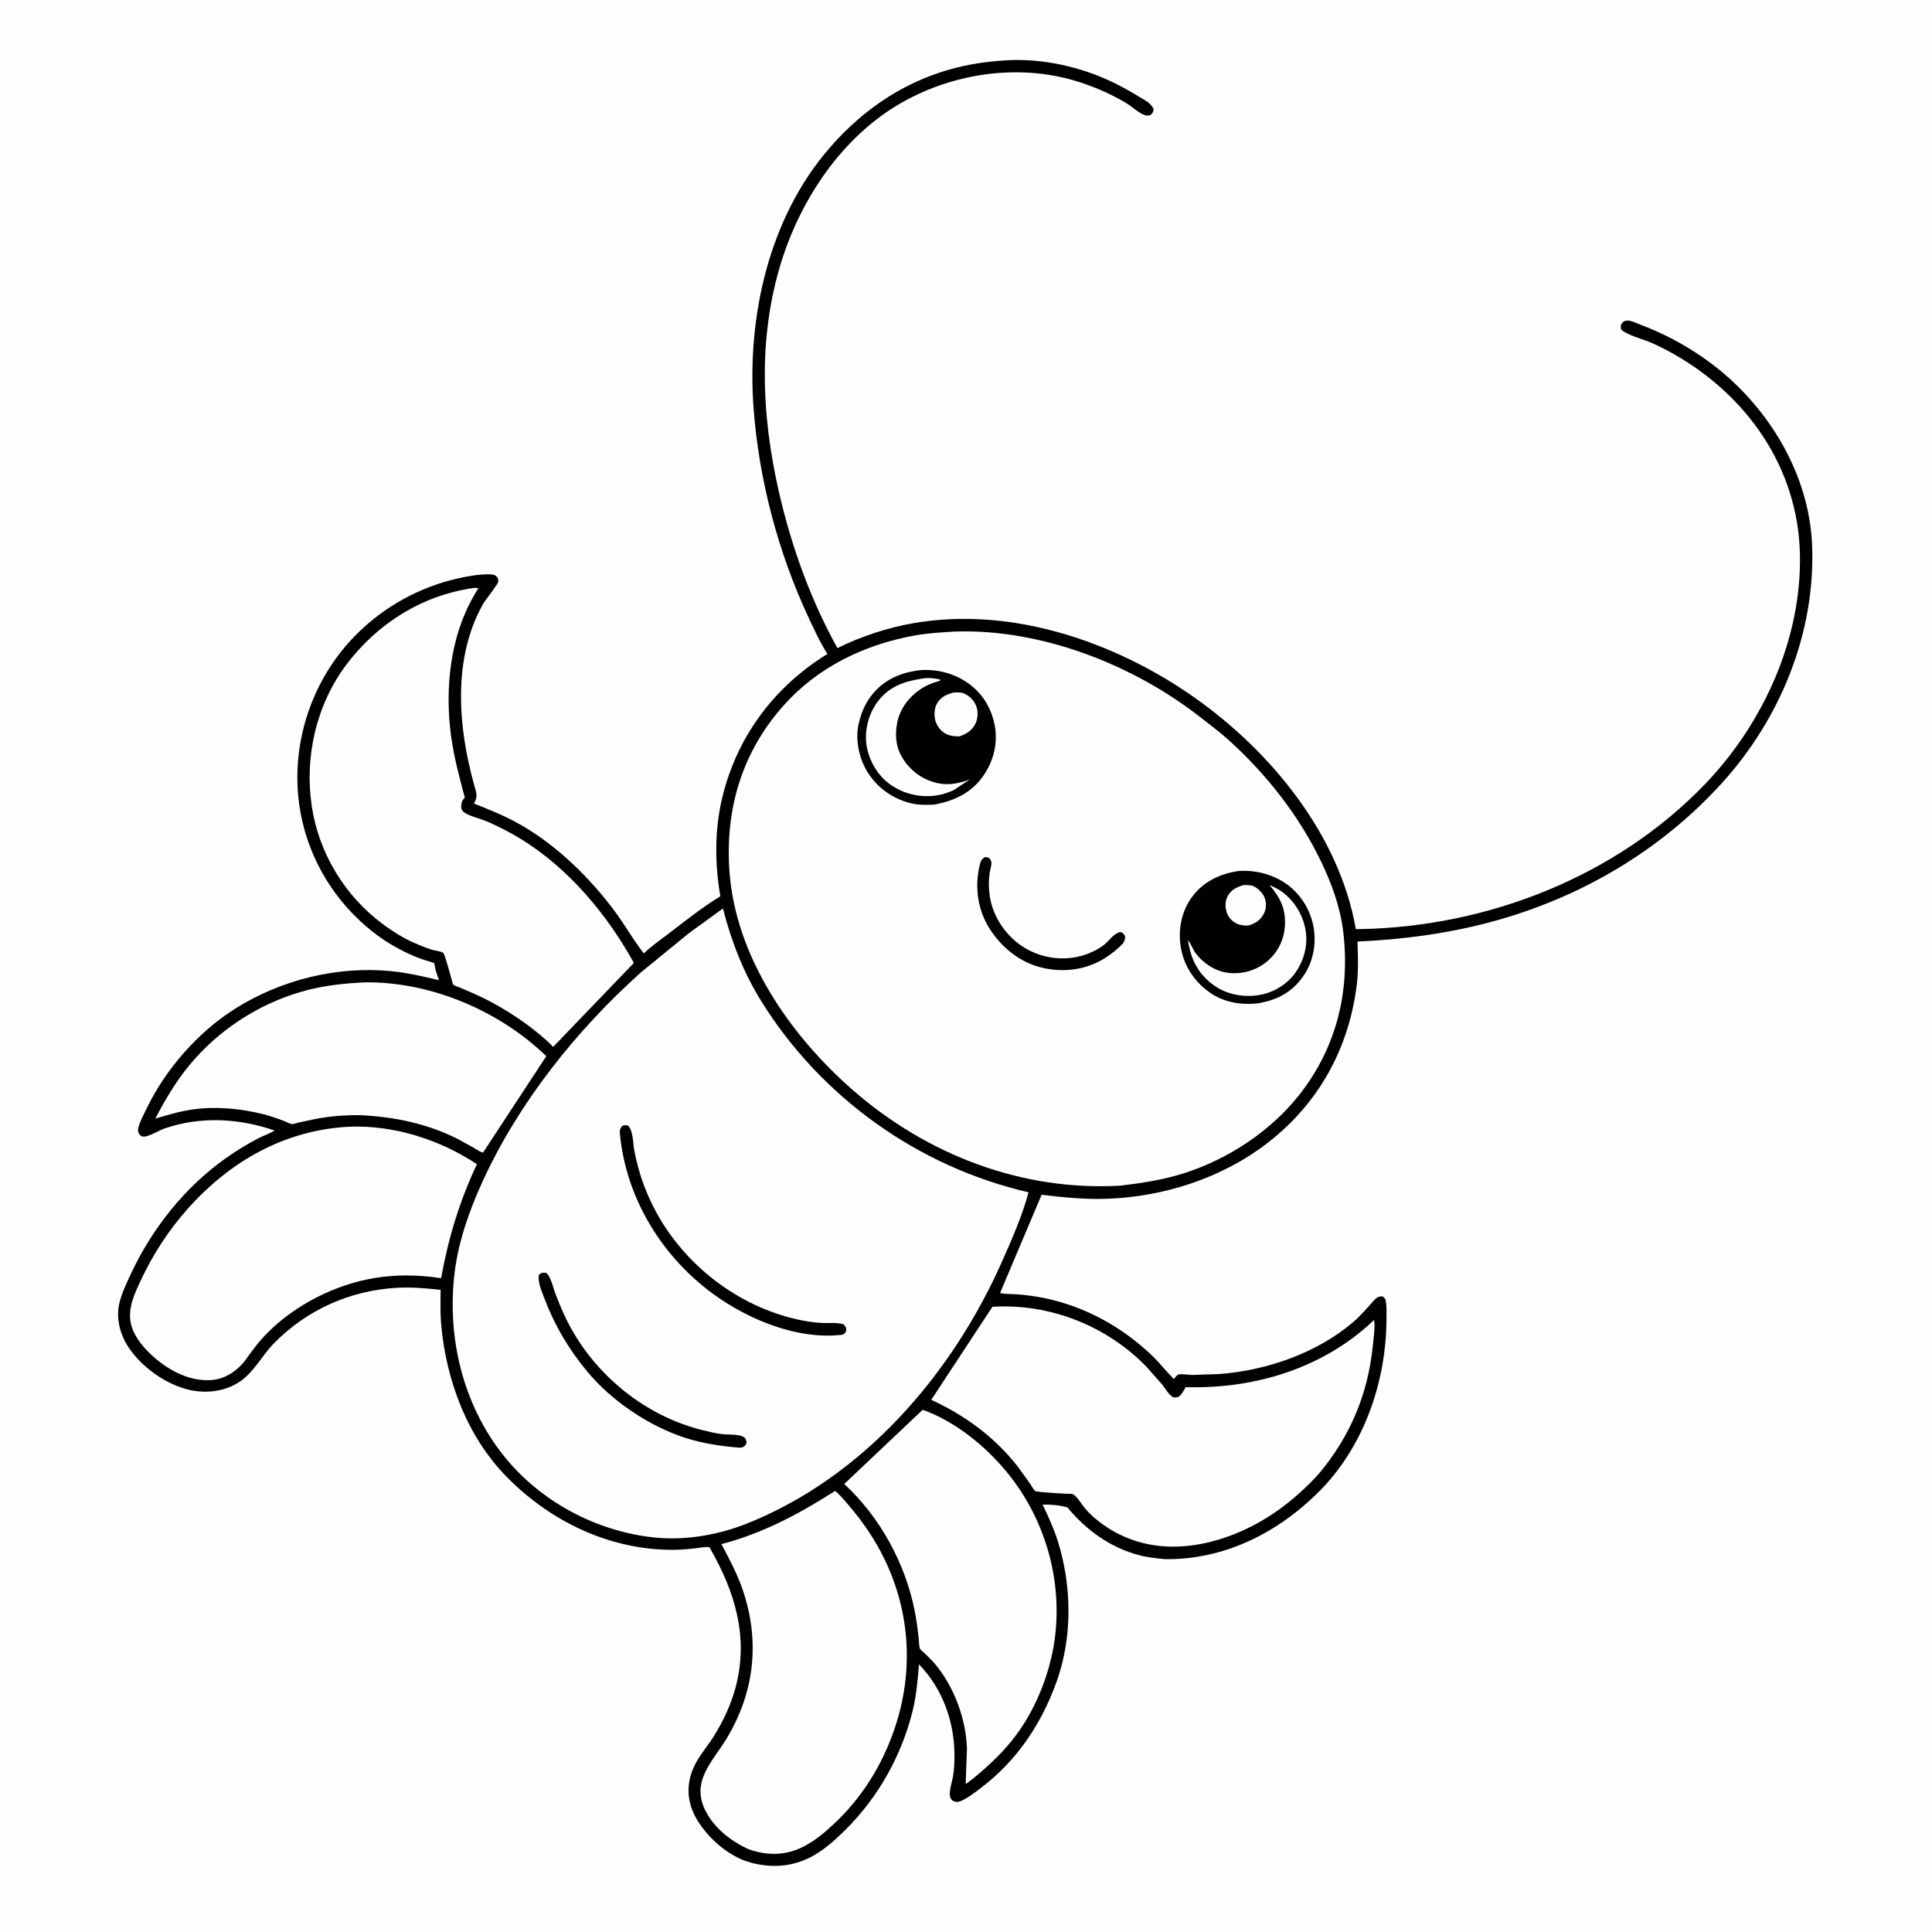 <svg version="1.1" xmlns="http://www.w3.org/2000/svg" style="display: block;" viewBox="0 0 2048 2048" width="1024" height="1024">
<path transform="translate(0,0)" fill="rgb(254,254,254)" d="M -0 -0 L 2048 0 L 2048 2048 L -0 2048 L -0 -0 z"/>
<path transform="translate(0,0)" fill="rgb(0,0,0)" d="M 1060.15 64.421 C 1098.15 60.849 1138.82 68.873 1173.44 84.322 C 1185.53 89.72 1197.05 96.069 1208.31 103.026 C 1214.16 106.647 1220.4 109.364 1222.95 116 C 1222.12 119.221 1221.85 119.698 1219.5 122.055 C 1216.75 122.557 1215.44 122.882 1212.74 121.757 C 1205.89 118.907 1199.47 112.582 1192.92 108.714 C 1176.19 98.831 1157.46 90.841 1138.8 85.376 C 1079.12 67.898 1012.66 77.478 958.607 107.231 C 892.457 143.641 846.506 213.622 826.008 284.947 C 802.059 368.276 808.571 454.75 829.646 537.916 C 842.654 589.246 861.977 640.712 887.729 687.038 C 912.756 674.579 940.255 665.553 967.793 660.691 C 1071.6 642.363 1182.09 680.081 1266.56 739.683 C 1347.58 796.857 1419.91 885.263 1437.22 984.929 L 1441.61 984.895 C 1577.19 982.481 1713.82 929.024 1808.07 830.491 C 1869.62 766.141 1910.23 676.206 1907.97 586.5 C 1905.69 495.729 1852.05 419.528 1774.43 375.405 C 1766.34 370.802 1758.05 366.63 1749.5 362.924 C 1741.21 359.328 1724.87 355.372 1718.5 349.296 C 1717.93 346.363 1717.92 345.82 1718.88 343 C 1720.86 340.987 1722.07 339.97 1725 339.835 C 1728.97 339.653 1735.12 342.749 1738.95 344.188 C 1773.25 357.041 1806.49 376.897 1833.67 401.539 C 1883.31 446.553 1918.2 510.282 1920.91 578.114 C 1924.61 671.136 1887.03 762.406 1824.66 830.799 C 1758.89 902.914 1673.63 952.494 1579.45 977.579 C 1533.52 989.814 1486.39 995.931 1438.99 998.087 C 1439.52 1013.03 1440.08 1028.84 1438.26 1043.68 C 1430.01 1110.95 1398.28 1168.91 1344.64 1210.78 C 1295.76 1248.95 1232.8 1269.16 1170.95 1270.82 C 1148.46 1271.42 1126.45 1269.17 1104.15 1266.49 L 1060.09 1370.67 C 1065.58 1371.96 1071.89 1371.59 1077.55 1372.01 C 1086.94 1372.69 1096.42 1373.89 1105.65 1375.73 C 1149.7 1384.53 1189.63 1406.52 1221.89 1437.61 C 1229.87 1445.3 1236.56 1454.26 1244.5 1461.89 L 1246.31 1459.27 C 1246.4 1459.18 1248.67 1457.18 1249 1457.06 C 1251.48 1456.17 1260.29 1457.45 1263.49 1457.5 L 1292.34 1456.56 C 1342.31 1452.82 1395.88 1434.45 1434.24 1401.62 C 1442.3 1394.73 1448.85 1387.06 1455.81 1379.16 C 1459.15 1375.37 1460.56 1374.38 1465.5 1374.11 L 1468.5 1376.97 C 1470.23 1383.74 1469.76 1392 1469.71 1399 C 1469.32 1466.03 1445.13 1535.01 1396.78 1582.6 C 1352.92 1625.77 1296.95 1653.56 1234.72 1652.79 C 1225.64 1651.81 1216.58 1650.95 1207.72 1648.63 C 1177.17 1640.61 1151.36 1622.05 1131.49 1597.88 C 1123.57 1595.65 1113.46 1594.65 1105.25 1595.02 C 1111.08 1607.36 1116.82 1619.54 1120.98 1632.57 C 1136.18 1680.21 1137.08 1734.9 1120.18 1782.27 C 1104.32 1826.73 1078.43 1865.77 1040.64 1894.63 C 1034 1899.69 1025.96 1906.09 1018.23 1909.3 C 1014.82 1910.72 1012.56 1910.12 1009.37 1908.63 C 1008.14 1906.84 1007.23 1906.01 1006.95 1903.81 C 1006.18 1897.71 1009.12 1889.3 1010.2 1883.16 C 1011.3 1876.87 1011.69 1870.11 1011.78 1863.72 C 1012.32 1826.8 999.956 1790.88 974.161 1764.24 C 972.799 1781.03 971.392 1797.81 967.278 1814.21 C 955.442 1861.37 931.012 1905.04 896.486 1939.38 C 886.632 1949.18 875.841 1959.06 863.84 1966.14 C 842.556 1978.68 819.744 1980.75 796.164 1974.54 C 772.674 1968.35 749.706 1948.16 737.914 1927.29 C 726.636 1907.33 727.425 1886.07 739.062 1866.27 C 744.409 1857.18 751.451 1849 757.011 1839.93 C 766.812 1823.95 774.821 1807.14 779.69 1789 C 794.097 1735.34 778.941 1686.78 752.033 1640.11 C 747.562 1639.49 741.995 1640.71 737.5 1641.21 C 729.314 1642.13 721.323 1642.89 713.07 1642.89 C 646.388 1642.95 584.246 1613.14 537.834 1566.28 C 495.016 1523.05 472.66 1462.65 467.565 1402.8 C 466.566 1391.07 466.997 1379.07 467.052 1367.31 C 451.452 1365.56 436.229 1364.24 420.502 1365.14 C 371.096 1367.97 325.248 1388.45 290.551 1423.79 C 277.966 1436.61 269.543 1454.02 254.647 1464.29 C 239.724 1474.58 220.422 1477.26 202.863 1473.79 C 177.217 1468.72 150.147 1449.46 135.967 1427.77 C 127.232 1414.4 122.84 1397.41 126.476 1381.64 C 128.907 1371.1 133.869 1360.84 138.406 1351.06 C 160.78 1302.82 195.878 1258.37 239.517 1227.63 C 250.522 1219.87 262.031 1212.75 273.98 1206.55 C 279.498 1203.68 285.88 1201.7 291.064 1198.39 C 253.063 1185.3 212.701 1183.12 174.356 1196.26 C 168.115 1198.39 158.203 1204.97 152.039 1204.84 C 150.197 1204.8 148.739 1203.81 147.68 1202.28 C 146.195 1200.14 146.049 1198 146.641 1195.54 C 148.242 1188.87 152.315 1181.54 155.291 1175.35 C 175.535 1133.23 210.312 1093.59 249.934 1068.81 C 298.391 1038.51 357.309 1023.96 414.348 1029.42 C 431.712 1031.08 448.371 1035.06 465.301 1039.01 C 463.951 1035.18 462.583 1031.37 461.6 1027.43 C 461.265 1026.08 460.794 1022.12 460.135 1021.14 C 459.494 1020.18 451.041 1018.08 449.301 1017.5 C 442.082 1015.13 435.122 1011.96 428.303 1008.63 C 408.641 999.019 391.379 986.175 375.967 970.667 C 336.5 930.952 314.503 877.555 315.233 821.5 C 315.967 765.119 339.147 710.291 379.481 670.844 C 408.895 642.077 445.573 622.07 485.678 613.098 C 496.614 610.651 508.764 608.404 520 608.903 C 524.177 609.089 524.759 609.374 527.607 612.5 C 527.834 613.833 528.394 615.152 528.289 616.5 C 528.088 619.059 514.366 636.087 511.782 640.717 C 479.553 698.479 485.559 770.8 502.636 832.11 C 504.627 839.256 506.882 843.966 502.897 850.803 L 502.314 851.76 C 520.095 858.71 537.369 865.799 553.903 875.454 C 591.644 897.494 625.545 930.893 651.607 965.867 C 662.443 980.408 671.31 996.482 682.481 1010.68 C 690.119 1003.08 699.789 996.582 708.327 989.99 C 726.227 976.17 744.391 961.961 763.61 950.033 C 757.682 915.837 757.429 880.195 765.447 846.312 C 780.846 781.24 820.396 728.182 877.118 693.206 C 869.137 680.83 862.918 667.033 856.695 653.7 C 824.721 585.2 804.351 507.789 798.793 432.392 C 791.7 336.17 814.779 231.281 879.279 156.94 C 926.814 102.152 987.365 69.547 1060.15 64.421 z"/>
<path transform="translate(0,0)" fill="rgb(254,254,254)" d="M 384.327 1041.44 L 387.601 1041.33 C 456.773 1040.66 529.51 1071.53 579.077 1119.61 L 512.06 1221.78 C 508.983 1221.22 505.883 1218.83 503.167 1217.27 L 484.868 1207.18 C 452.169 1190.95 419.428 1184.19 383.177 1182.15 C 366.49 1181.89 350.127 1183.11 333.74 1186.29 L 315.894 1190.1 C 314.534 1190.42 310.755 1191.8 309.501 1191.62 C 307.111 1191.26 303.314 1189.11 300.898 1188.2 C 293.776 1185.51 286.548 1182.95 279.16 1181.11 C 255.574 1175.2 230.027 1172.68 205.81 1175.85 C 191.645 1177.71 178.228 1181.74 164.582 1185.81 C 176.486 1162.95 189.444 1141.54 206.679 1122.26 C 238.324 1086.87 280.955 1060.83 327.03 1049.23 C 345.883 1044.48 364.974 1042.49 384.327 1041.44 z"/>
<path transform="translate(0,0)" fill="rgb(254,254,254)" d="M 978.048 1494.45 C 1012.07 1506.41 1044.45 1532.76 1067.08 1560.25 C 1105.96 1607.46 1125 1669.17 1118.94 1730 C 1115.17 1767.92 1100.19 1808.05 1077.47 1838.81 C 1064.74 1856.06 1048.92 1871.05 1032.42 1884.6 L 1023.64 1891.27 L 1025.01 1853.5 C 1023.97 1822.13 1011.55 1788.42 991.45 1764.21 C 987.949 1759.99 983.816 1756.18 979.897 1752.35 C 978.931 1751.41 975.715 1748.88 975.233 1747.83 C 974.158 1745.47 974.201 1739.26 973.872 1736.5 C 972.724 1726.87 971.552 1717.3 969.665 1707.78 C 959.585 1656.96 932.88 1608.27 894.907 1573.07 L 978.048 1494.45 z"/>
<path transform="translate(0,0)" fill="rgb(254,254,254)" d="M 885.259 1580.43 C 891.056 1585.22 896.824 1592.34 901.682 1598.08 C 915.658 1614.57 927.73 1632.63 937.252 1652.07 C 965.178 1709.07 968.694 1772.96 948.107 1833 C 934.881 1871.58 913.732 1905.6 883.903 1933.49 C 873.387 1943.32 862.949 1952.09 849.932 1958.35 C 831.376 1967.28 812.653 1966.9 793.478 1960.27 C 774.82 1951.64 757.192 1938.07 747.782 1919.35 C 732.123 1888.18 755.286 1867.51 770.278 1842.89 C 778.444 1829.47 785.295 1814.34 789.957 1799.35 C 802.296 1759.65 799.858 1718.16 785.187 1679.44 C 779.599 1664.69 772.076 1650.75 764.724 1636.83 C 808.952 1625.22 846.962 1604.88 885.259 1580.43 z"/>
<path transform="translate(0,0)" fill="rgb(254,254,254)" d="M 368.903 1194.44 C 416.659 1192.16 466.047 1207.87 505.551 1234.11 C 487.122 1273.18 475.244 1312.53 467.588 1354.93 C 443.809 1351.3 419.872 1350.86 396.094 1354.91 C 355.024 1361.9 313.226 1383.11 283.784 1412.58 C 274.322 1422.05 266.503 1432.73 258.808 1443.63 C 249.971 1454.05 238.06 1461.89 224.149 1462.91 C 201.718 1464.56 180.116 1453.41 163.566 1439 C 151.539 1428.53 138.74 1413.54 137.875 1396.86 C 137.158 1383.04 143.03 1370.62 148.693 1358.39 C 161.715 1330.28 178.63 1304.12 199.303 1281 C 244.011 1231.02 301.192 1198.27 368.903 1194.44 z"/>
<path transform="translate(0,0)" fill="rgb(254,254,254)" d="M 1052.02 1385.24 C 1112.31 1381.51 1172.47 1405.07 1214.79 1448.27 L 1231.97 1467.66 C 1234.94 1471.31 1238.73 1478.19 1242.68 1480.57 C 1244.95 1481.94 1246.57 1481.27 1249 1480.87 C 1252.85 1478.23 1254.6 1474.39 1256.84 1470.43 L 1259.43 1470.49 C 1331.75 1472.04 1403.72 1449.73 1456.56 1399.24 L 1456.86 1401.21 C 1457.51 1409.41 1455.95 1419.3 1455.12 1427.5 C 1449.96 1478.36 1430.88 1523.04 1398.15 1562.13 C 1371.65 1591.34 1339.79 1614.99 1302.5 1628.51 C 1253.81 1646.16 1202.47 1644.27 1161.41 1610.04 C 1157.04 1606.4 1153.06 1602.56 1149.5 1598.12 C 1146.38 1594.24 1141.7 1586.35 1137.43 1583.92 C 1136.48 1583.38 1131.74 1583.53 1130.47 1583.44 C 1125.9 1583.11 1099.41 1581.97 1097.17 1580.43 C 1095.74 1579.43 1093.69 1575.29 1092.51 1573.58 L 1078.78 1554.5 C 1054.13 1523.11 1023.12 1500.54 987.182 1483.86 L 1052.02 1385.24 z"/>
<path transform="translate(0,0)" fill="rgb(254,254,254)" d="M 501.584 623.351 C 503.64 623.068 504.996 623.224 507.028 623.5 L 502.134 631.904 C 476.913 675.409 471.452 731.191 478.184 780.465 C 481.205 802.579 486.949 823.986 492.709 845.5 C 491.221 847.198 489.875 848.826 489.363 851.092 C 488.641 854.283 488.501 857.764 490.881 860.18 C 495.095 864.459 508.552 867.633 514.5 870.098 C 528.049 875.714 541.972 882.965 554.387 890.769 C 603.879 921.878 643.952 969.992 671.92 1020.75 L 586.372 1109.74 C 577.695 1100.67 567.878 1093.02 557.88 1085.5 C 541.58 1073.81 524.531 1063.55 506.347 1055.08 L 487.44 1046.82 C 485.695 1046.08 481.725 1044.95 480.456 1043.71 C 479.953 1043.22 479.059 1039.26 478.805 1038.45 C 477.527 1034.37 471.656 1011.82 470.026 1010.27 C 468.11 1008.45 460.078 1007.49 457.207 1006.57 C 450.891 1004.53 444.612 1001.93 438.537 999.273 C 427.281 994.345 416.497 987.419 406.602 980.177 C 365.88 950.373 338.09 904.733 330.531 854.884 C 322.619 802.706 335.106 747.406 366.875 704.95 C 399.659 661.137 447.027 631.276 501.584 623.351 z"/>
<path transform="translate(0,0)" fill="rgb(254,254,254)" d="M 766.36 963.006 C 775.063 997.469 788.304 1031.38 807.171 1061.63 C 870.724 1163.53 973.411 1236.87 1090.28 1263.89 C 1083.67 1288.75 1072.92 1312.99 1062.56 1336.45 C 1008.95 1457.75 913.734 1567.72 788.244 1616.41 C 758.465 1627.66 724.837 1633.14 693.081 1629.74 C 631.44 1623.13 572.36 1591.44 533.64 1542.77 C 490.601 1488.66 473.661 1417.43 481.87 1349.38 C 485.895 1316.02 497.463 1283.18 511.371 1252.77 C 549.859 1168.63 610.825 1092.26 679.475 1030.71 L 730.195 989.274 L 766.36 963.006 z"/>
<path transform="translate(0,0)" fill="rgb(0,0,0)" d="M 573.77 1349.5 C 575.745 1349.03 576.946 1349.11 578.942 1349.25 C 584.074 1353.36 586.529 1365.74 588.981 1372 C 592.777 1381.7 596.775 1391.54 601.485 1400.84 C 629.714 1456.56 682.606 1500.21 743.288 1515.67 C 750.303 1517.45 757.305 1519.12 764.485 1520.1 C 770.835 1520.97 782.078 1520.16 787.5 1522.84 C 790.316 1524.23 790.49 1525.76 791.431 1528.5 C 790.659 1532.15 790.576 1531.91 787.5 1534.08 C 785.946 1534.51 784.678 1534.67 783.065 1534.53 C 764.076 1532.98 744.402 1530.02 726.232 1524.13 C 687.707 1511.63 647.937 1484.76 622.215 1453.55 C 602.671 1429.84 588.121 1405.37 577.175 1376.61 C 574.171 1368.71 570.239 1360.09 571.079 1351.5 L 573.77 1349.5 z"/>
<path transform="translate(0,0)" fill="rgb(0,0,0)" d="M 659.529 1193.5 C 661.763 1192.61 663.13 1192.71 665.5 1192.97 C 671.312 1198.21 670.882 1211.72 672.374 1219.6 C 676.615 1241.99 683.856 1262.82 694.535 1282.95 C 724.978 1340.33 781.346 1384.26 844.904 1398.59 C 853.322 1400.49 862.121 1401.9 870.744 1402.41 C 878.045 1402.85 887.095 1401.65 894.012 1403.77 C 895.961 1405.85 897.261 1406.85 896.983 1410 C 896.751 1412.62 895.389 1413.4 893.5 1414.8 L 892.194 1414.97 C 842.639 1420.61 787.311 1396.48 749.159 1366.47 C 698.696 1326.78 664.088 1268.34 657.338 1204 C 656.85 1199.35 656.528 1197.29 659.529 1193.5 z"/>
<path transform="translate(0,0)" fill="rgb(254,254,254)" d="M 1012.93 669.417 C 1103.44 666.623 1199.92 704.069 1270.89 759.126 C 1281.67 767.486 1292.76 775.742 1302.87 784.902 C 1342.64 820.94 1376.81 864.377 1400.18 912.794 C 1411.4 936.046 1420.67 961.371 1423.81 987.117 C 1431.46 1049.78 1417.05 1109.91 1377.72 1160.04 C 1347.15 1199 1302.07 1228.72 1254.99 1243.69 C 1232.91 1250.72 1210.56 1254.14 1187.63 1256.84 C 1083.32 1262.8 983.278 1224.41 904.765 1156.16 C 837.483 1097.66 779.165 1013.58 773.148 922.245 C 768.851 857.011 786.667 797.299 830.501 747.99 C 866.857 707.094 916.498 683.148 969.893 673.608 C 984.065 671.076 998.579 670.312 1012.93 669.417 z"/>
<path transform="translate(0,0)" fill="rgb(0,0,0)" d="M 1044.1 908.5 L 1048 909.163 C 1049.5 910.744 1050.59 911.517 1050.89 913.796 C 1051.34 917.253 1049.51 922.02 1049.02 925.568 C 1047.87 934.115 1047.96 942.001 1049.28 950.531 C 1052.33 970.281 1064.46 989.145 1080.5 1000.95 C 1106.65 1020.2 1143.15 1021.24 1169.51 1002.19 C 1175.67 997.741 1180.43 989.098 1188 987.973 C 1190.7 989.31 1190.97 989.742 1192.62 992.299 C 1192.73 996.286 1192.22 996.88 1190.3 1000.21 C 1184.98 1005.75 1178.88 1010.68 1172.45 1014.88 C 1152.63 1027.83 1128.8 1031.23 1105.81 1026.09 C 1081.61 1020.68 1061.85 1004.71 1048.78 984.056 C 1036.44 964.557 1033.14 940.637 1038.24 918.333 C 1039.33 913.587 1039.79 911.201 1044.1 908.5 z"/>
<path transform="translate(0,0)" fill="rgb(0,0,0)" d="M 1312.67 923.332 C 1330 922.076 1347.67 926.368 1362.18 935.998 C 1377.86 946.407 1388.96 963.747 1392.34 982.276 C 1395.69 1000.63 1391.98 1020.26 1381.03 1035.5 C 1368.76 1052.58 1352.76 1060.57 1332.24 1063.74 C 1314.75 1065.4 1297.21 1062.4 1282.6 1052.24 C 1266.37 1040.95 1255.1 1024.14 1251.77 1004.6 C 1248.56 985.8 1252.17 966.596 1263.43 951.038 C 1275.33 934.592 1293.07 926.303 1312.67 923.332 z"/>
<path transform="translate(0,0)" fill="rgb(254,254,254)" d="M 1318.63 938.125 L 1319.44 938.178 C 1322.63 938.281 1325.9 938.076 1328.86 939.464 C 1334.01 941.871 1338.97 947.024 1340.82 952.436 C 1342.66 957.788 1342.26 963.697 1339.63 968.715 C 1335.96 975.751 1330.62 978.901 1323.28 981.111 C 1319.2 981.131 1315.26 980.989 1311.47 979.289 C 1306.22 976.938 1302.15 972.624 1300.38 967.134 C 1298.51 961.369 1298.57 955.019 1301.57 949.626 C 1305.36 942.807 1311.53 940.147 1318.63 938.125 z"/>
<path transform="translate(0,0)" fill="rgb(254,254,254)" d="M 1345.86 938.272 C 1355.19 942.175 1362.08 946.717 1368.82 954.339 C 1379.36 966.253 1385.74 983.072 1384.66 999.017 C 1383.58 1015.05 1376.04 1030.99 1363.67 1041.37 C 1350.14 1052.72 1333.59 1057.13 1316.2 1055.32 C 1298.23 1053.46 1283.95 1045.03 1272.7 1031.13 C 1264.58 1019.95 1261.5 1010.18 1259.24 996.603 C 1262.52 1000.49 1264.33 1006.19 1267.47 1010.44 C 1275.33 1021.08 1288.23 1029.48 1301.42 1031.2 C 1316.14 1033.12 1331.06 1028.99 1342.61 1019.61 C 1354.17 1010.23 1361.02 996.744 1362.03 981.942 C 1363.26 963.82 1357.39 951.891 1345.86 938.272 z"/>
<path transform="translate(0,0)" fill="rgb(0,0,0)" d="M 975.738 710.395 C 992.485 709.175 1009.48 713.321 1023.61 722.448 C 1040.17 733.144 1050.42 748.939 1054.3 768.23 C 1058.07 787.004 1053.5 806.141 1042.74 821.856 C 1030.08 840.333 1011.73 849.005 990.237 852.919 C 982.571 853.294 974.674 853.468 967.146 851.819 C 947.5 847.515 930.545 835.818 919.816 818.792 C 910.656 804.258 906.27 783.838 910.294 766.984 C 913.018 755.573 916.927 745.746 924.366 736.488 C 937.58 720.044 955.254 712.668 975.738 710.395 z"/>
<path transform="translate(0,0)" fill="rgb(254,254,254)" d="M 1010.49 734.193 C 1014.35 733.949 1018.35 733.59 1022 735.154 C 1027.77 737.628 1032.42 742.505 1034.76 748.296 C 1037.1 754.089 1036.7 761.347 1034.04 766.976 C 1030.51 774.454 1024.47 778.009 1017.02 780.612 C 1012.01 780.533 1007.59 780.268 1003 778.055 C 997.581 775.441 993.268 769.87 991.589 764.142 C 989.989 758.679 990.314 751.259 993.048 746.221 C 997.012 738.917 1002.9 736.382 1010.49 734.193 z"/>
<path transform="translate(0,0)" fill="rgb(254,254,254)" d="M 977.665 719.359 C 983.121 718.029 991.02 719.083 996.5 720.229 L 996.64 721.5 C 988.973 723.668 982.091 726.247 975.464 730.776 C 963.24 739.131 953.801 751.621 951.05 766.339 L 950.758 768 C 949.192 776.615 949.504 786.163 952.368 794.496 C 956.744 807.231 968.305 819.674 980.5 825.473 C 997.375 833.498 1010.69 832.494 1027.71 826.482 L 1010.94 837.602 C 1005.97 839.799 1001.16 841.585 995.817 842.659 C 977.922 846.257 959.236 842.342 944.257 831.978 C 930.484 822.448 921.189 806.484 918.571 790.012 C 916.079 774.33 920.804 756.362 930.426 743.704 C 942.607 727.682 958.312 722.198 977.665 719.359 z"/>
</svg>